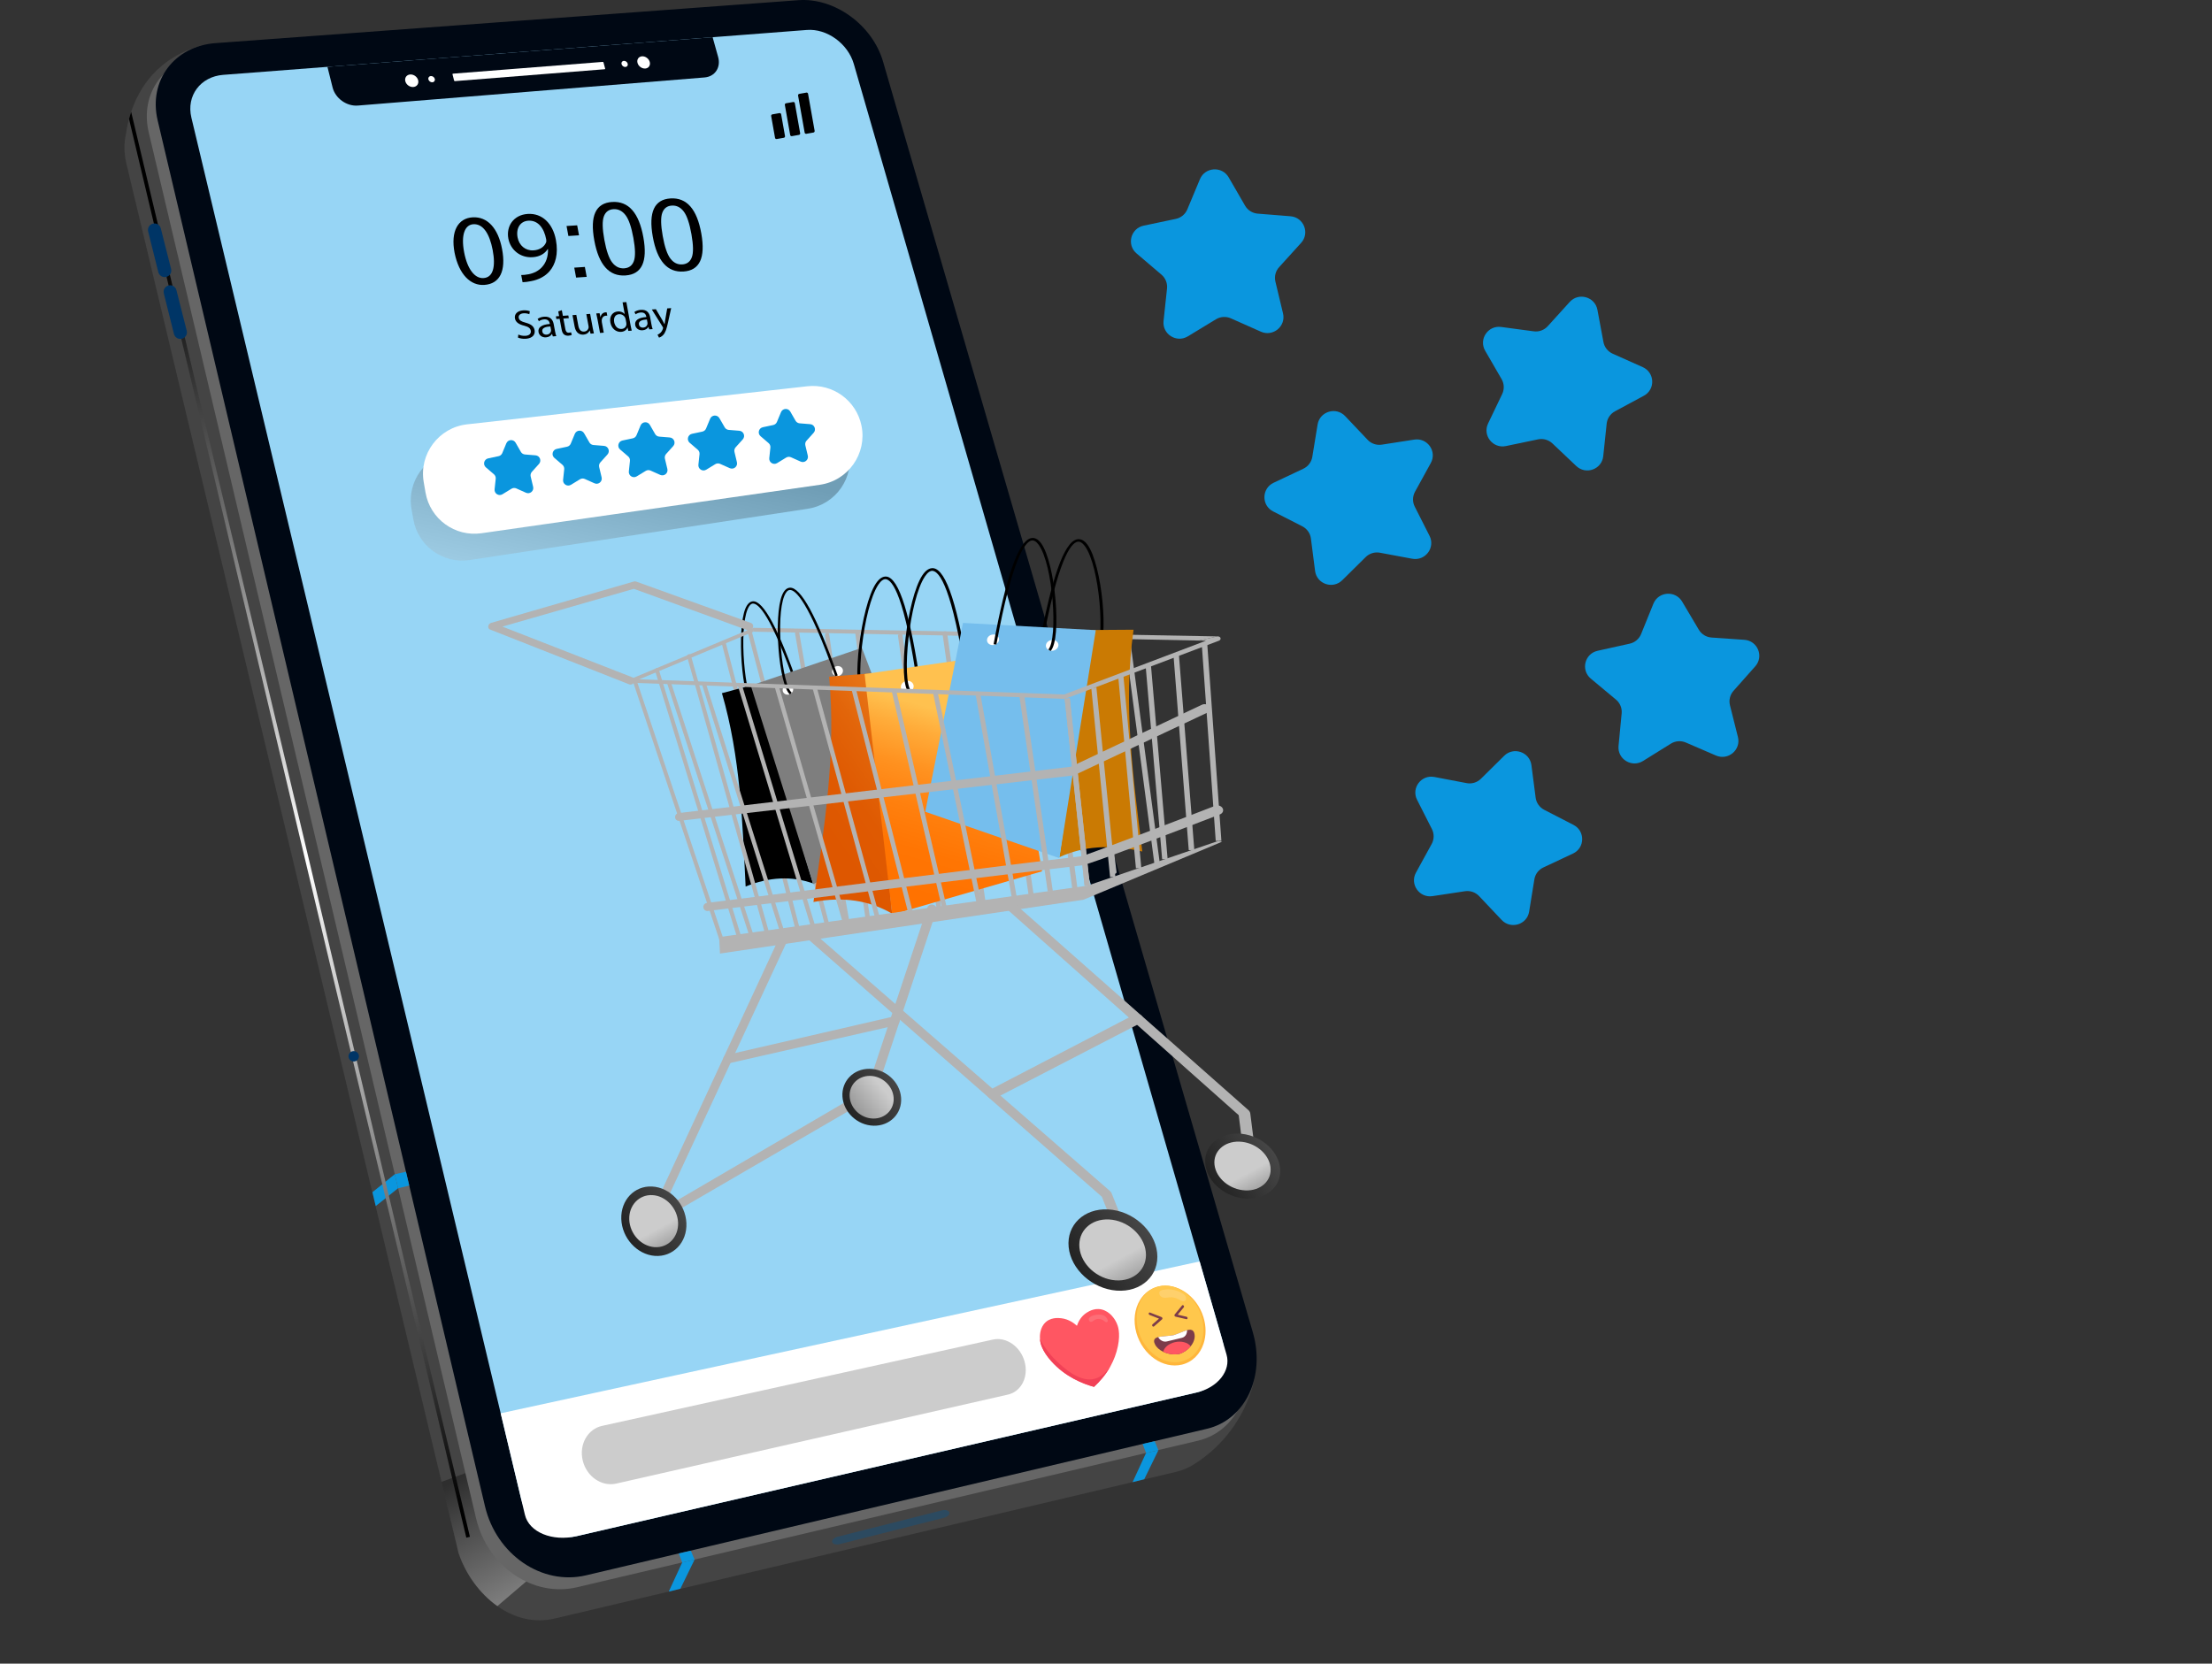 <svg width="444" height="334" viewBox="0 0 444 334" fill="none" xmlns="http://www.w3.org/2000/svg">
<rect x="0" y="0" width="444" height="334" fill="#333333" stroke="none"/>
<path d="M251.77 276.823C251.77 276.823 250.174 287.243 239.83 293.869C239.754 293.918 239.678 293.968 239.599 294.015L239.595 294.019C238.509 294.692 237.307 295.2 235.998 295.508L111.36 324.932C107.13 325.93 103.136 324.777 99.83 322.443C96.204 319.883 93.408 315.899 92.04 311.771L88.627 297.493L25.365 32.825C24.865 30.709 24.868 28.665 25.297 26.792C25.966 22.112 28.765 12.361 40.444 9.135L36.926 17.333L36.984 17.329L153.981 8.709C161.252 8.172 168.832 13.678 170.972 21.039L245.194 276.147C245.609 277.574 245.852 278.995 245.933 280.387L251.77 276.825V276.823Z" fill="#444444"/>
<path style="mix-blend-mode:screen" opacity="0.33" d="M106.593 316.667L99.829 322.445C96.203 319.884 93.407 315.901 92.038 311.772L88.626 297.495L93.417 295.747H94.329L98.018 307.736L106.595 316.668L106.593 316.667Z" fill="url(#paint0_linear_659_584)"/>
<path d="M240.482 289.23L115.844 318.654C106.975 320.747 97.85 314.517 95.55 304.776L29.849 26.547C27.968 18.58 33.202 11.659 41.468 11.05L158.463 2.428C165.733 1.892 173.313 7.398 175.455 14.758L249.677 269.866C252.256 278.73 248.173 287.414 240.482 289.23Z" fill="#666666"/>
<path d="M242.275 286.839L117.637 316.262C108.769 318.356 99.643 312.126 97.344 302.385L31.642 24.154C29.762 16.187 34.995 9.267 43.261 8.658L160.257 0.037C167.526 -0.499 175.106 5.007 177.248 12.367L251.471 267.475C254.049 276.339 249.966 285.023 242.275 286.839Z" fill="#000814"/>
<path d="M240.193 279.554L115.736 308.399C110.854 309.53 105.84 306.101 104.562 300.748L38.414 23.607C37.367 19.215 40.237 15.378 44.801 15.027L161.967 6.014C165.995 5.703 170.202 8.756 171.382 12.841L192.925 87.45L205.818 132.105L217.292 171.842L225.851 201.486L245.307 268.871C246.724 273.781 244.445 278.568 240.193 279.554Z" fill="#97D5F5"/>
<path d="M143.039 7.469L144.147 11.44C144.732 13.539 143.512 15.38 141.417 15.549L71.838 21.192C69.581 21.375 67.306 19.747 66.759 17.559L65.725 13.418L143.039 7.469Z" fill="#000814"/>
<path d="M120.977 12.425L90.921 14.789C90.851 14.795 90.807 14.854 90.826 14.923L91.15 16.173C91.167 16.241 91.24 16.294 91.31 16.288L121.377 13.9C121.446 13.894 121.486 13.834 121.467 13.767L121.135 12.538C121.116 12.471 121.046 12.42 120.977 12.424V12.425Z" fill="white"/>
<path d="M86.472 15.266C86.117 15.294 85.903 15.597 85.99 15.943C86.079 16.289 86.438 16.548 86.793 16.52C87.147 16.492 87.362 16.189 87.273 15.842C87.184 15.497 86.825 15.238 86.47 15.267L86.472 15.266Z" fill="white"/>
<path d="M82.326 14.952C81.614 15.008 81.181 15.615 81.358 16.31C81.534 17.005 82.256 17.521 82.968 17.465C83.68 17.408 84.112 16.799 83.934 16.107C83.756 15.414 83.037 14.898 82.326 14.954V14.952Z" fill="white"/>
<path d="M82.423 15.329C81.925 15.368 81.622 15.793 81.746 16.279C81.87 16.765 82.375 17.127 82.874 17.088C83.371 17.048 83.675 16.622 83.551 16.138C83.427 15.653 82.922 15.291 82.424 15.33L82.423 15.329Z" fill="white"/>
<path d="M82.583 15.957C82.44 15.968 82.354 16.09 82.389 16.228C82.424 16.367 82.569 16.471 82.712 16.459C82.855 16.447 82.941 16.326 82.906 16.187C82.871 16.049 82.726 15.945 82.583 15.957Z" fill="white"/>
<path d="M125.212 12.218C124.872 12.245 124.669 12.541 124.762 12.881C124.854 13.22 125.206 13.474 125.546 13.446C125.886 13.418 126.087 13.122 125.995 12.783C125.903 12.444 125.553 12.192 125.212 12.218Z" fill="white"/>
<path d="M128.858 11.306C128.179 11.358 127.778 11.95 127.963 12.627C128.147 13.304 128.848 13.809 129.528 13.755C130.206 13.701 130.606 13.108 130.421 12.433C130.235 11.757 129.535 11.253 128.858 11.306Z" fill="white"/>
<path d="M240.796 253.249L246.197 271.958C247.124 275.168 244.445 278.569 240.193 279.554L115.736 308.4C110.854 309.532 106.199 307.612 105.364 304.113L100.5 283.731L240.796 253.249Z" fill="white"/>
<path d="M224.388 270.266C224.082 271.768 223.553 273.088 222.93 274.223V274.226C221.886 276.127 220.581 277.517 219.618 278.4C219.621 278.411 219.624 278.423 219.628 278.435C219.617 278.432 219.603 278.428 219.592 278.425C219.583 278.432 219.574 278.441 219.566 278.449C219.563 278.438 219.558 278.426 219.555 278.414C217.454 277.832 213.885 276.482 211.019 273.27C209.06 271.073 208.819 269.563 208.764 269.001C208.761 268.967 208.755 268.916 208.751 268.853C208.711 268.347 208.678 266.989 209.476 265.904C209.509 265.859 209.544 265.814 209.581 265.769C210.71 264.394 212.46 264.588 213.005 264.649C214.511 264.815 215.632 265.68 216.161 266.161C216.221 265.982 216.306 265.757 216.423 265.51C216.528 265.288 216.659 265.049 216.822 264.808C217.133 264.348 217.562 263.881 218.147 263.518C218.594 263.239 220.027 262.347 221.731 263.092C223.259 263.759 223.985 265.294 224.125 265.589C224.369 266.103 224.947 267.526 224.388 270.266Z" fill="#FF5662"/>
<path opacity="0.2" d="M222.215 264.715C221.992 264.343 221.654 264.11 221.318 264.007C220.982 263.903 220.645 263.915 220.316 263.941C219.695 263.991 219.049 264.107 218.611 264.62L218.57 264.734C218.496 264.906 218.591 265.172 218.74 265.287C218.887 265.402 219.064 265.394 219.21 265.328C219.355 265.262 219.48 265.147 219.614 265.053C220.184 264.658 220.955 264.706 221.591 265.176C221.716 265.268 221.837 265.376 221.972 265.424C222.106 265.472 222.259 265.443 222.323 265.3C222.398 265.132 222.32 264.89 222.215 264.715Z" fill="#F9CDCD"/>
<path d="M222.929 274.228C221.885 276.128 220.581 277.518 219.619 278.401C219.622 278.413 219.625 278.425 219.63 278.436C219.618 278.433 219.605 278.429 219.593 278.426C219.584 278.433 219.576 278.442 219.567 278.451C219.564 278.439 219.56 278.428 219.557 278.416C217.456 277.833 213.887 276.483 211.021 273.272C209.061 271.075 208.821 269.564 208.765 269.002C208.762 268.968 208.756 268.917 208.752 268.855C209.483 270.212 210.564 271.819 212.131 273.297C213.392 274.485 216.395 277.318 219.294 276.892C220.699 276.686 221.966 275.731 222.929 274.225V274.228Z" fill="#F24157"/>
<path d="M202.323 279.978L123.696 297.845C120.769 298.511 117.754 296.442 116.972 293.229C116.191 290.024 117.933 286.906 120.853 286.26L199.304 268.932C201.983 268.341 204.824 270.32 205.66 273.358C206.498 276.401 205.007 279.368 202.323 279.978Z" fill="#CCCCCC"/>
<path d="M138.666 311.324L136.256 311.867L136.936 313.674L139.413 313.118L138.666 311.324Z" fill="#0A96DE"/>
<path d="M136.936 313.674L134.235 319.534L136.574 318.948L139.413 313.118L136.936 313.674Z" fill="#0A96DE"/>
<path d="M231.77 289.346L229.359 289.889L230.039 291.697L232.517 291.14L231.77 289.346Z" fill="#0A96DE"/>
<path d="M230.039 291.697L227.338 297.556L229.677 296.971L232.517 291.141L230.039 291.697Z" fill="#0A96DE"/>
<path d="M74.753 239.345L75.419 242.128L79.91 238.55L79.246 235.736L74.753 239.345Z" fill="#0A96DE"/>
<path d="M79.246 235.736L81.489 235.248L82.142 238.015L79.91 238.55L79.246 235.736Z" fill="#0A96DE"/>
<path style="mix-blend-mode:screen" d="M26.327 22.447L94.326 308.53L93.6 308.701L25.896 23.871L26.327 22.447Z" fill="url(#paint1_linear_659_584)"/>
<path d="M189.449 304.713L168.477 310.019C167.777 310.178 167.128 309.971 167.034 309.557C166.941 309.143 167.436 308.675 168.136 308.514L189.108 303.208C189.808 303.049 190.458 303.256 190.551 303.671C190.644 304.084 190.15 304.553 189.449 304.713Z" fill="#2C4A60"/>
<path d="M232.527 258.266C230.94 258.641 229.669 259.629 228.837 260.978C227.744 262.749 227.404 265.152 228.106 267.608C229.362 272.004 233.462 274.878 237.234 273.963C239.364 273.446 240.908 271.828 241.593 269.731C242.113 268.135 242.135 266.265 241.547 264.391C240.206 260.118 236.181 257.405 232.527 258.267V258.266Z" fill="#FFB63B"/>
<path d="M241.142 264.175C242.451 268.352 240.672 272.484 237.141 273.339C233.6 274.197 229.724 271.421 228.512 267.196C227.319 263.04 229.167 259.058 232.612 258.245C236.048 257.434 239.855 260.063 241.143 264.175H241.142Z" fill="#FFC74C"/>
<path d="M239.788 267.979C239.887 268.736 239.573 269.567 239 270.275C238.432 270.976 237.611 271.557 236.687 271.83C235.612 272.034 234.428 271.838 233.477 271.381C232.733 271.024 232.132 270.506 231.835 269.893C231.749 269.714 231.598 269.399 231.663 269.079C231.733 268.739 232.018 268.557 232.458 268.442C233.166 268.259 234.278 268.253 235.555 268.058C236.674 267.687 237.58 267.239 238.273 267.047C238.798 266.903 239.201 266.904 239.483 267.201C239.718 267.447 239.763 267.788 239.788 267.98V267.979Z" fill="#7C3C4A"/>
<path opacity="0.25" d="M237.907 260.147C237.726 259.885 237.46 259.709 237.196 259.565C236.739 259.315 236.262 259.128 235.781 259.007C235.296 258.886 234.806 258.832 234.326 258.845C234.109 258.851 233.893 258.869 233.681 258.901C233.414 258.943 233.147 259.007 232.914 259.14C232.858 259.172 232.813 259.22 232.776 259.276C232.706 259.387 232.673 259.533 232.69 259.679C232.725 259.976 232.941 260.248 233.192 260.391C233.443 260.533 233.723 260.563 233.988 260.547C234.252 260.531 234.507 260.473 234.77 260.451C235.361 260.4 235.985 260.536 236.557 260.836C236.805 260.966 237.047 261.13 237.307 261.203C237.567 261.276 237.862 261.238 238.004 261.019C238.158 260.784 238.086 260.41 237.905 260.146L237.907 260.147Z" fill="#FCECCD"/>
<path d="M239 270.275C238.432 270.976 237.611 271.557 236.687 271.83C235.612 272.034 234.428 271.838 233.477 271.382C233.674 270.538 234.561 269.76 235.779 269.466C237.11 269.145 238.419 269.503 239 270.275Z" fill="#FF5662"/>
<path d="M238.273 267.046C238.285 267.331 238.234 267.601 238.127 267.834C237.959 268.202 237.659 268.48 237.262 268.574L234.195 269.313C233.545 269.469 232.842 269.093 232.458 268.44C233.166 268.258 234.278 268.252 235.555 268.056C236.674 267.685 237.58 267.237 238.273 267.046Z" fill="white"/>
<path d="M231.554 266.334C231.472 266.353 231.377 266.316 231.316 266.232C231.233 266.118 231.239 265.96 231.331 265.88L232.639 264.728L230.745 263.982C230.626 263.935 230.55 263.791 230.578 263.661C230.605 263.531 230.725 263.464 230.845 263.512L233.154 264.421C233.236 264.454 233.3 264.532 233.322 264.624C233.344 264.718 233.319 264.81 233.258 264.864L231.634 266.294C231.611 266.315 231.583 266.329 231.555 266.335L231.554 266.334Z" fill="#7C3C4A"/>
<path d="M238.232 264.842C238.204 264.849 238.174 264.849 238.142 264.842L235.94 264.328C235.857 264.309 235.784 264.24 235.75 264.15C235.717 264.059 235.73 263.963 235.781 263.9L237.266 262.089C237.343 261.994 237.484 262 237.58 262.099C237.676 262.2 237.692 262.357 237.615 262.451L236.398 263.937L238.171 264.35C238.295 264.379 238.388 264.512 238.379 264.648C238.374 264.748 238.313 264.823 238.232 264.842Z" fill="#7C3C4A"/>
<path d="M30.712 44.896C31.406 44.732 32.102 45.156 32.277 45.848L34.342 53.996C34.514 54.678 34.117 55.374 33.443 55.571L33.417 55.578C32.705 55.788 31.961 55.362 31.78 54.641L29.741 46.484C29.565 45.776 30.001 45.061 30.71 44.894L30.712 44.896Z" fill="#003566"/>
<path d="M33.85 57.305C34.545 57.142 35.241 57.565 35.416 58.257L37.48 66.405C37.653 67.087 37.256 67.783 36.582 67.98L36.555 67.987C35.843 68.198 35.099 67.771 34.918 67.05L32.88 58.893C32.703 58.185 33.139 57.47 33.849 57.304L33.85 57.305Z" fill="#003566"/>
<path d="M72.044 211.966C72.098 212.537 71.675 213.043 71.099 213.097C70.524 213.151 70.014 212.732 69.96 212.16C69.906 211.588 70.33 211.083 70.906 211.029C71.481 210.975 71.99 211.394 72.044 211.966Z" fill="#003566"/>
<path d="M100.774 49.98C101.617 54.422 100.316 56.988 97.208 57.199C94.461 57.385 92.133 55.115 91.252 50.78C90.401 46.369 91.981 43.808 94.853 43.632C97.825 43.449 99.983 45.81 100.774 49.981V49.98ZM93.169 50.676C93.824 54.085 95.323 55.942 97.055 55.826C98.998 55.696 99.525 53.524 98.889 50.184C98.275 46.958 96.982 44.893 95.008 45.016C93.334 45.119 92.482 47.099 93.169 50.676Z" fill="black"/>
<path d="M104.62 55.216C105.036 55.229 105.5 55.158 106.132 55.054C107.199 54.841 108.148 54.352 108.808 53.599C109.581 52.758 110.032 51.573 110 50.014L109.936 50.018C109.33 50.949 108.315 51.544 106.921 51.636C104.409 51.8 102.461 50.138 102.039 47.903C101.569 45.424 103.078 43.125 105.944 42.949C108.801 42.773 110.963 44.836 111.583 48.167C112.116 51.031 111.464 53.098 110.328 54.428C109.443 55.479 108.08 56.178 106.611 56.44C105.944 56.585 105.347 56.647 104.892 56.657L104.619 55.215L104.62 55.216ZM103.891 47.662C104.199 49.291 105.467 50.368 107.098 50.262C108.363 50.18 109.238 49.535 109.586 48.72C109.663 48.553 109.689 48.348 109.637 48.068C109.221 45.839 108.021 44.185 106.046 44.308C104.432 44.408 103.541 45.81 103.891 47.662Z" fill="black"/>
<path d="M116.223 47.242L114.09 47.377L113.718 45.372L115.853 45.237L116.223 47.242ZM117.763 55.583L115.637 55.727L115.268 53.731L117.395 53.59L117.763 55.584V55.583Z" fill="black"/>
<path d="M122.873 40.549C126.164 40.349 128.251 42.718 129.139 47.645C130.021 52.53 128.827 55.078 125.556 55.299C122.282 55.521 120.191 53.186 119.29 48.278C118.381 43.33 119.578 40.749 122.873 40.547V40.549ZM125.296 53.866C126.249 53.802 126.894 53.322 127.229 52.422C127.565 51.523 127.534 49.974 127.136 47.775C126.736 45.564 126.208 44.033 125.554 43.184C124.899 42.333 124.094 41.937 123.135 41.995C122.184 42.054 121.54 42.54 121.203 43.454C120.868 44.367 120.903 45.934 121.308 48.15C121.713 50.357 122.241 51.876 122.894 52.711C123.548 53.545 124.349 53.93 125.296 53.866Z" fill="black"/>
<path d="M134.592 39.835C137.848 39.636 139.906 41.995 140.772 46.896C141.63 51.757 140.443 54.291 137.207 54.51C133.968 54.728 131.906 52.405 131.029 47.523C130.145 42.601 131.334 40.033 134.594 39.835H134.592ZM136.952 53.083C137.894 53.021 138.533 52.542 138.867 51.648C139.203 50.755 139.177 49.214 138.789 47.024C138.399 44.824 137.883 43.302 137.238 42.456C136.593 41.61 135.796 41.216 134.849 41.274C133.908 41.333 133.269 41.816 132.935 42.724C132.601 43.632 132.63 45.191 133.025 47.395C133.418 49.59 133.937 51.102 134.582 51.933C135.225 52.764 136.016 53.146 136.953 53.083H136.952Z" fill="black"/>
<path d="M104.045 67.164C104.425 67.335 104.954 67.462 105.481 67.422C106.26 67.365 106.643 66.95 106.539 66.396C106.443 65.882 106.072 65.612 105.22 65.385C104.196 65.136 103.51 64.713 103.363 63.938C103.199 63.08 103.843 62.389 104.994 62.307C105.599 62.265 106.062 62.364 106.351 62.486L106.25 63.08C106.039 62.995 105.614 62.861 105.078 62.899C104.272 62.956 104.048 63.427 104.12 63.802C104.218 64.316 104.625 64.544 105.496 64.779C106.562 65.066 107.155 65.478 107.307 66.284C107.466 67.13 106.932 67.912 105.54 68.012C104.97 68.053 104.318 67.945 103.965 67.771L104.045 67.163V67.164Z" fill="black"/>
<path d="M110.965 67.535L110.811 67.044H110.785C110.607 67.373 110.206 67.681 109.605 67.725C108.75 67.787 108.207 67.258 108.099 66.688C107.919 65.737 108.731 65.15 110.365 65.04L110.35 64.959C110.289 64.633 110.083 64.055 109.219 64.116C108.827 64.144 108.437 64.287 108.173 64.488L107.909 64.029C108.219 63.792 108.7 63.617 109.233 63.579C110.525 63.487 110.992 64.287 111.141 65.075L111.417 66.547C111.481 66.888 111.56 67.22 111.663 67.484L110.966 67.535H110.965ZM110.474 65.537C109.634 65.58 108.707 65.788 108.852 66.552C108.939 67.017 109.311 67.211 109.705 67.183C110.255 67.144 110.543 66.793 110.603 66.45C110.616 66.376 110.617 66.293 110.603 66.22L110.474 65.537Z" fill="black"/>
<path d="M112.771 62.274L112.983 63.405L114.078 63.328L114.179 63.872L113.083 63.951L113.479 66.071C113.569 66.558 113.769 66.823 114.195 66.792C114.395 66.777 114.538 66.742 114.628 66.712L114.763 67.244C114.625 67.311 114.398 67.37 114.103 67.39C113.747 67.417 113.441 67.332 113.222 67.151C112.965 66.955 112.822 66.612 112.734 66.15L112.333 64.005L111.68 64.052L111.577 63.507L112.231 63.461L112.055 62.516L112.769 62.277L112.771 62.274Z" fill="black"/>
<path d="M118.98 65.868C119.054 66.272 119.128 66.629 119.212 66.934L118.537 66.983L118.375 66.347H118.358C118.218 66.678 117.852 67.123 117.107 67.177C116.449 67.225 115.596 66.942 115.34 65.564L114.913 63.267L115.678 63.213L116.082 65.388C116.22 66.134 116.556 66.618 117.25 66.569C117.761 66.532 118.056 66.173 118.135 65.847C118.158 65.74 118.161 65.608 118.136 65.478L117.691 63.07L118.454 63.016L118.98 65.868Z" fill="black"/>
<path d="M119.941 64.148C119.856 63.687 119.775 63.29 119.681 62.926L120.348 62.88L120.516 63.648L120.551 63.645C120.644 63.105 121.041 62.74 121.551 62.703C121.637 62.697 121.699 62.7 121.771 62.712L121.895 63.383C121.815 63.373 121.734 63.37 121.631 63.377C121.095 63.416 120.784 63.824 120.78 64.366C120.78 64.464 120.784 64.579 120.806 64.7L121.19 66.787L120.439 66.843L119.941 64.148Z" fill="black"/>
<path d="M125.724 60.647L126.584 65.375C126.647 65.722 126.729 66.116 126.802 66.38L126.123 66.43L125.966 65.754H125.948C125.795 66.208 125.349 66.576 124.669 66.626C123.662 66.698 122.74 65.956 122.521 64.767C122.273 63.465 122.989 62.602 124.006 62.529C124.644 62.484 125.127 62.737 125.373 63.039H125.391L124.965 60.699L125.722 60.647H125.724ZM125.589 64.121C125.573 64.032 125.543 63.912 125.5 63.824C125.306 63.379 124.825 63.038 124.256 63.078C123.471 63.134 123.125 63.816 123.282 64.68C123.428 65.472 123.961 66.096 124.78 66.037C125.287 66.001 125.694 65.652 125.734 65.109C125.743 65.01 125.734 64.913 125.712 64.799L125.589 64.121Z" fill="black"/>
<path d="M130.318 66.124L130.17 65.636H130.143C129.968 65.961 129.571 66.266 128.98 66.31C128.14 66.372 127.61 65.846 127.507 65.283C127.334 64.338 128.134 63.757 129.739 63.651L129.725 63.57C129.666 63.248 129.466 62.674 128.617 62.734C128.23 62.762 127.848 62.903 127.588 63.102L127.332 62.645C127.636 62.41 128.111 62.238 128.633 62.201C129.903 62.111 130.358 62.903 130.499 63.686L130.763 65.144C130.825 65.483 130.902 65.811 131.001 66.072L130.317 66.122L130.318 66.124ZM129.847 64.141C129.021 64.185 128.111 64.389 128.249 65.147C128.333 65.607 128.699 65.801 129.084 65.772C129.624 65.732 129.908 65.385 129.968 65.046C129.981 64.972 129.983 64.89 129.97 64.817L129.847 64.14V64.141Z" fill="black"/>
<path d="M131.651 62.076L132.973 64.315C133.113 64.566 133.27 64.864 133.381 65.093H133.399C133.434 64.853 133.466 64.548 133.517 64.259L133.925 61.914L134.719 61.857L134.092 64.715C133.794 66.088 133.55 66.799 133.114 67.255C132.802 67.588 132.456 67.735 132.275 67.78L131.98 67.199C132.158 67.129 132.386 66.998 132.576 66.805C132.754 66.637 132.959 66.345 133.066 65.972C133.086 65.897 133.102 65.839 133.095 65.798C133.088 65.758 133.06 65.703 133.011 65.617L130.832 62.134L131.654 62.076H131.651Z" fill="black"/>
<path d="M156.459 22.708L155.025 22.962C154.868 22.99 154.763 23.14 154.791 23.297L155.568 27.678C155.596 27.835 155.746 27.94 155.903 27.912L157.337 27.658C157.494 27.63 157.599 27.48 157.571 27.323L156.794 22.942C156.766 22.785 156.616 22.68 156.459 22.708Z" fill="black"/>
<path d="M159.207 20.479L157.773 20.734C157.616 20.762 157.511 20.912 157.539 21.069L158.608 27.099C158.636 27.257 158.786 27.361 158.943 27.334L160.377 27.079C160.534 27.051 160.639 26.901 160.611 26.744L159.542 20.713C159.514 20.556 159.364 20.451 159.207 20.479Z" fill="black"/>
<path d="M161.861 18.592L160.427 18.846C160.27 18.874 160.165 19.024 160.193 19.181L161.513 26.627C161.541 26.784 161.691 26.889 161.848 26.861L163.282 26.606C163.439 26.578 163.544 26.428 163.516 26.271L162.196 18.826C162.168 18.669 162.018 18.564 161.861 18.592Z" fill="black"/>
<path style="mix-blend-mode:multiply" opacity="0.26" d="M162.13 102.141L94.287 112.432C88.955 113.241 83.947 109.66 82.987 104.351L82.609 102.264C81.588 96.617 85.531 91.276 91.225 90.59L159.447 82.386C164.571 81.77 169.318 85.17 170.384 90.221C171.571 95.829 167.794 101.281 162.129 102.139L162.13 102.141Z" fill="url(#paint2_linear_659_584)"/>
<path d="M164.57 97.325L96.643 107.054C91.306 107.819 86.327 104.196 85.411 98.88L85.05 96.79C84.076 91.135 88.062 85.825 93.763 85.188L162.05 77.547C167.179 76.974 171.897 80.413 172.923 85.472C174.063 91.091 170.243 96.511 164.57 97.322V97.325Z" fill="white"/>
<path d="M107.495 91.412L105.373 91.241C105.032 91.213 104.727 91.02 104.556 90.724L103.494 88.879C103.063 88.133 101.965 88.203 101.633 88.999L100.816 90.965C100.685 91.28 100.406 91.512 100.072 91.582L97.99 92.023C97.148 92.201 96.875 93.269 97.529 93.829L99.146 95.214C99.405 95.438 99.54 95.773 99.503 96.114L99.278 98.23C99.188 99.087 100.119 99.677 100.853 99.227L102.669 98.118C102.961 97.94 103.322 97.916 103.634 98.055L105.577 98.924C106.364 99.275 107.212 98.572 107.012 97.734L106.519 95.662C106.44 95.33 106.529 94.979 106.758 94.725L108.183 93.144C108.76 92.505 108.354 91.48 107.495 91.412Z" fill="#0A96DE"/>
<path d="M121.243 89.513L119.121 89.342C118.78 89.314 118.475 89.121 118.304 88.825L117.242 86.98C116.811 86.234 115.713 86.304 115.381 87.1L114.564 89.066C114.433 89.381 114.154 89.613 113.82 89.683L111.738 90.124C110.896 90.302 110.623 91.369 111.277 91.93L112.894 93.315C113.153 93.539 113.288 93.874 113.251 94.214L113.026 96.331C112.936 97.188 113.867 97.778 114.601 97.328L116.417 96.219C116.709 96.041 117.07 96.017 117.382 96.157L119.325 97.026C120.112 97.378 120.96 96.674 120.76 95.836L120.267 93.765C120.188 93.432 120.277 93.082 120.506 92.828L121.931 91.247C122.508 90.607 122.102 89.583 121.243 89.514V89.513Z" fill="#0A96DE"/>
<path d="M134.439 87.827L132.317 87.656C131.976 87.628 131.671 87.435 131.5 87.139L130.438 85.294C130.008 84.548 128.909 84.618 128.578 85.414L127.761 87.38C127.629 87.695 127.351 87.927 127.016 87.997L124.934 88.438C124.092 88.616 123.819 89.683 124.473 90.244L126.09 91.629C126.35 91.853 126.484 92.188 126.447 92.528L126.223 94.645C126.132 95.502 127.063 96.092 127.797 95.642L129.614 94.533C129.905 94.355 130.266 94.331 130.578 94.471L132.522 95.34C133.308 95.692 134.156 94.988 133.956 94.15L133.463 92.079C133.384 91.746 133.473 91.396 133.702 91.142L135.128 89.561C135.704 88.921 135.298 87.897 134.439 87.828V87.827Z" fill="#0A96DE"/>
<path d="M148.401 86.479L146.28 86.308C145.938 86.281 145.633 86.088 145.463 85.792L144.4 83.947C143.97 83.201 142.871 83.271 142.54 84.066L141.723 86.033C141.592 86.348 141.313 86.58 140.979 86.65L138.897 87.091C138.055 87.269 137.782 88.336 138.435 88.897L140.052 90.282C140.312 90.505 140.446 90.841 140.41 91.181L140.185 93.298C140.094 94.155 141.024 94.744 141.759 94.295L143.576 93.185C143.868 93.007 144.228 92.984 144.54 93.123L146.484 93.991C147.27 94.343 148.118 93.639 147.918 92.801L147.425 90.73C147.346 90.397 147.435 90.047 147.664 89.793L149.09 88.212C149.666 87.573 149.261 86.548 148.401 86.479Z" fill="#0A96DE"/>
<path d="M163.316 86.889C163.893 86.25 163.487 85.225 162.628 85.157L160.506 84.986C160.165 84.958 159.86 84.766 159.689 84.469L158.627 82.624C158.196 81.878 157.098 81.948 156.766 82.744L155.949 84.71C155.818 85.025 155.539 85.257 155.205 85.328L153.123 85.768C152.281 85.947 152.008 87.014 152.662 87.574L154.279 88.959C154.538 89.183 154.671 89.519 154.636 89.859L154.411 91.975C154.321 92.832 155.25 93.422 155.986 92.972L157.802 91.863C158.094 91.685 158.455 91.661 158.767 91.8L160.71 92.669C161.497 93.02 162.345 92.317 162.145 91.479L161.652 89.408C161.573 89.075 161.662 88.724 161.891 88.47L163.316 86.889Z" fill="#0A96DE"/>
<path d="M159.976 186.376C159.77 186.385 159.58 186.249 159.528 186.048L144.915 129.329C144.863 129.13 144.994 128.911 145.209 128.841C145.42 128.772 145.638 128.876 145.69 129.078L160.374 185.859C160.432 186.086 160.291 186.313 160.058 186.367C160.03 186.373 160.005 186.376 159.977 186.377L159.976 186.376Z" fill="#B3B3B3"/>
<path d="M166.136 186.424C165.928 186.434 165.73 186.297 165.678 186.094L150.02 126.675C149.967 126.474 150.1 126.253 150.317 126.182C150.53 126.116 150.754 126.217 150.807 126.419L166.54 185.902C166.6 186.132 166.457 186.362 166.218 186.415C166.191 186.421 166.164 186.424 166.136 186.426V186.424Z" fill="#B3B3B3"/>
<path d="M169.973 184.985C169.745 184.994 169.538 184.838 169.5 184.617L159.592 127.207C159.555 126.996 159.711 126.782 159.941 126.728C160.158 126.681 160.384 126.802 160.422 127.013L170.391 184.498C170.432 184.733 170.264 184.95 170.019 184.984C170.005 184.985 169.99 184.987 169.975 184.988L169.973 184.985Z" fill="#B3B3B3"/>
<path d="M174.211 184.804C173.972 184.815 173.759 184.652 173.727 184.428L165.59 127.525C165.559 127.315 165.725 127.106 165.959 127.06C166.185 127.018 166.41 127.146 166.439 127.356L174.633 184.334C174.666 184.567 174.49 184.777 174.24 184.803C174.231 184.803 174.221 184.803 174.211 184.804Z" fill="#B3B3B3"/>
<path d="M179.577 183.651C179.332 183.662 179.113 183.491 179.083 183.258L171.665 127.073C171.636 126.856 171.808 126.643 172.047 126.597C172.306 126.541 172.505 126.693 172.534 126.91L180.007 183.172C180.039 183.411 179.857 183.625 179.602 183.648C179.594 183.648 179.585 183.65 179.577 183.65V183.651Z" fill="#B3B3B3"/>
<path d="M188.566 183.255C188.313 183.266 188.088 183.098 188.054 182.872L180.25 127.682C180.22 127.469 180.396 127.258 180.643 127.213C180.911 127.156 181.116 127.306 181.145 127.519L189.006 182.785C189.039 183.019 188.854 183.229 188.59 183.254C188.583 183.254 188.573 183.254 188.566 183.255Z" fill="#B3B3B3"/>
<path d="M197.363 181.675C197.112 181.672 196.894 181.516 196.865 181.309L189.181 127.182C189.152 126.981 189.336 126.788 189.592 126.747C189.834 126.712 190.076 126.837 190.106 127.036L197.845 181.242C197.876 181.461 197.681 181.655 197.41 181.673C197.395 181.673 197.378 181.673 197.363 181.673V181.675Z" fill="#B3B3B3"/>
<path d="M206.986 179.99C206.72 179.995 206.487 179.846 206.46 179.646L198.964 128.32C198.937 128.128 199.127 127.942 199.392 127.903C199.646 127.866 199.893 127.985 199.922 128.177L207.47 179.578C207.501 179.786 207.298 179.971 207.02 179.987C207.009 179.987 206.998 179.987 206.988 179.987L206.986 179.99Z" fill="#B3B3B3"/>
<path d="M215.88 179.564C215.605 179.569 215.363 179.41 215.335 179.202L208.516 128.232C208.489 128.034 208.689 127.842 208.962 127.804C209.257 127.755 209.478 127.896 209.504 128.096L216.375 179.142C216.406 179.357 216.195 179.546 215.908 179.561C215.899 179.561 215.89 179.561 215.882 179.561L215.88 179.564Z" fill="#B3B3B3"/>
<path d="M223.598 175.46C223.315 175.46 223.073 175.315 223.05 175.126L217.403 128.678C217.38 128.497 217.59 128.323 217.872 128.291C218.176 128.25 218.4 128.382 218.421 128.564L224.116 175.085C224.14 175.28 223.919 175.448 223.626 175.46C223.616 175.46 223.607 175.46 223.598 175.46Z" fill="#B3B3B3"/>
<path d="M232.273 173.709C231.982 173.71 231.734 173.57 231.71 173.387L225.779 128.437C225.755 128.261 225.971 128.093 226.259 128.061C226.572 128.02 226.802 128.146 226.825 128.323L232.803 173.345C232.829 173.534 232.603 173.696 232.301 173.709C232.291 173.709 232.282 173.709 232.273 173.709Z" fill="#B3B3B3"/>
<path d="M151.269 126.817L240.644 128.599L244.311 127.763L151.272 126.04C151.212 126.04 151.15 126.051 151.092 126.075L151.083 126.08L151.22 126.837L151.269 126.817Z" fill="#B3B3B3"/>
<path d="M151.068 141.939C148.873 140.192 147.882 126.364 149.618 122.175C150.004 121.248 150.521 120.763 151.135 120.721C153.252 120.591 156.347 126.381 160.412 138.2L159.934 138.372C154.733 123.217 152.179 121.111 151.115 121.175C150.725 121.2 150.361 121.577 150.061 122.3C148.271 126.617 149.524 140.085 151.395 141.57L151.068 141.937V141.939Z" fill="black"/>
<path d="M163.183 177.351C158.933 175.841 154.433 176.032 149.666 177.98C149.019 164.977 148.64 152.026 144.909 139.161L151.343 137.439L163.184 177.351H163.183Z" fill="black"/>
<path d="M186.36 165.272L163.227 177.514L150.704 137.641L173 130.056L186.36 165.272Z" fill="#7E7E7E"/>
<path d="M167.826 133.773C167.244 133.956 166.899 134.533 167.054 135.062C167.209 135.592 167.807 135.873 168.39 135.691C168.975 135.508 169.322 134.929 169.165 134.399C169.008 133.869 168.409 133.591 167.826 133.773Z" fill="white"/>
<path d="M157.889 137.513C157.324 137.69 156.986 138.258 157.134 138.78C157.28 139.304 157.858 139.586 158.423 139.409C158.989 139.233 159.329 138.665 159.181 138.139C159.033 137.615 158.455 137.335 157.889 137.512V137.513Z" fill="white"/>
<path d="M158.577 139.418C156.318 137.664 155.231 123.701 156.992 119.461C157.383 118.523 157.91 118.031 158.54 117.986C160.712 117.844 163.915 123.677 168.145 135.598L167.655 135.774C162.242 120.488 159.61 118.374 158.522 118.444C158.121 118.473 157.75 118.854 157.447 119.586C155.633 123.955 156.984 137.554 158.912 139.045L158.578 139.418H158.577Z" fill="black"/>
<path d="M172.995 140.356C170.826 137.877 172.809 121.662 175.81 117.142C176.476 116.138 177.198 115.679 177.932 115.755C180.462 116.038 182.775 123.436 184.829 138.023L184.225 138.121C181.602 119.408 179.072 116.423 177.802 116.28C177.337 116.231 176.822 116.594 176.301 117.378C173.207 122.038 171.61 137.892 173.461 140.002L172.995 140.356Z" fill="black"/>
<path d="M179.069 183.423C174.473 180.755 169.217 179.96 163.279 181.084C165.422 166.25 167.882 151.417 166.43 135.854L174.341 135.223L179.07 183.423H179.069Z" fill="url(#paint3_linear_659_584)"/>
<path d="M209.158 174.922L179.084 183.618L173.546 135.322L201.687 131.221L209.158 174.922Z" fill="url(#paint4_linear_659_584)"/>
<path d="M194.641 134.46C193.906 134.55 193.359 135.147 193.419 135.796C193.478 136.444 194.12 136.9 194.857 136.811C195.594 136.725 196.145 136.125 196.084 135.474C196.023 134.824 195.376 134.37 194.641 134.462V134.46Z" fill="white"/>
<path d="M182.013 136.694C181.308 136.779 180.778 137.364 180.83 137.999C180.882 138.636 181.497 139.085 182.201 139.001C182.909 138.917 183.442 138.333 183.389 137.693C183.335 137.055 182.719 136.607 182.011 136.694H182.013Z" fill="white"/>
<path d="M182.384 139.044C180.13 136.534 182.08 120.078 185.148 115.484C185.83 114.463 186.573 113.996 187.33 114.07C189.943 114.349 192.377 121.849 194.588 136.648L193.965 136.749C191.141 117.766 188.511 114.745 187.2 114.603C186.719 114.555 186.19 114.925 185.658 115.721C182.492 120.457 180.94 136.546 182.862 138.681L182.384 139.042V139.044Z" fill="black"/>
<path d="M220.345 131.309C222.72 128.758 221.213 113.256 218.251 109.31C217.599 108.444 216.876 108.11 216.127 108.288C213.567 108.916 211.022 116.163 208.534 129.92L209.116 129.969C212.317 112.245 214.949 109.086 216.241 108.771C216.718 108.658 217.232 108.931 217.738 109.607C220.785 113.672 221.892 128.835 219.875 131.002L220.348 131.311L220.345 131.309Z" fill="black"/>
<path d="M212.65 172.091C217.378 169.889 222.892 169.46 229.288 170.948C227.492 156.275 225.373 141.773 227.533 126.422L219.129 126.48L212.652 172.091H212.65Z" fill="#CA7A03"/>
<path d="M185.719 162.969L212.629 172.273L219.949 126.508L193.294 125.056L185.719 162.969Z" fill="#75BEED"/>
<path d="M199.456 127.382C200.121 127.408 200.601 127.904 200.527 128.492C200.453 129.08 199.853 129.534 199.186 129.506C198.523 129.479 198.045 128.981 198.119 128.396C198.194 127.811 198.792 127.358 199.456 127.382Z" fill="white"/>
<path d="M211.323 128.48C212.015 128.507 212.519 129.016 212.446 129.616C212.373 130.216 211.751 130.679 211.058 130.648C210.367 130.618 209.866 130.109 209.941 129.512C210.014 128.915 210.632 128.453 211.323 128.48Z" fill="white"/>
<path d="M210.879 130.7C213.194 128.189 211.819 112.933 208.968 109.051C208.341 108.2 207.642 107.869 206.915 108.046C204.429 108.666 201.922 115.8 199.435 129.345L199.998 129.392C203.197 111.943 205.767 108.832 207.021 108.521C207.483 108.41 207.98 108.678 208.467 109.344C211.398 113.343 212.389 128.264 210.422 130.397L210.879 130.702V130.7Z" fill="black"/>
<path d="M144.39 188.654L127.018 136.738L127.732 136.441L145.174 188.4L144.39 188.654Z" fill="#B3B3B3"/>
<path d="M150.381 187.774L133.858 137.023L134.593 136.734L151.185 187.53L150.381 187.774Z" fill="#B3B3B3"/>
<path d="M156.494 186.875L140.88 137.314L141.636 137.034L157.318 186.641L156.494 186.875Z" fill="#B3B3B3"/>
<path d="M162.734 185.959L148.092 137.614L148.873 137.343L163.579 185.736L162.734 185.959Z" fill="#B3B3B3"/>
<path d="M169.104 185.022L155.505 137.922L156.309 137.661L169.971 184.81L169.104 185.022Z" fill="#B3B3B3"/>
<path d="M175.607 184.066L163.122 138.237L163.953 137.989L176.499 183.869L175.607 184.066Z" fill="#B3B3B3"/>
<path d="M182.249 183.085L170.957 138.558L171.815 138.327L183.165 182.905L182.249 183.085Z" fill="#B3B3B3"/>
<path d="M189.035 182.086L179.016 138.89L179.901 138.675L189.975 181.924L189.035 182.086Z" fill="#B3B3B3"/>
<path d="M195.968 181.063L187.312 139.228L188.226 139.035L196.935 180.922L195.968 181.063Z" fill="#B3B3B3"/>
<path d="M203.054 180.015L195.85 139.578L196.798 139.406L204.047 179.899L203.054 180.015Z" fill="#B3B3B3"/>
<path d="M210.297 178.941L204.646 139.935L205.627 139.792L211.318 178.854L210.297 178.941Z" fill="#B3B3B3"/>
<path d="M218.753 177.79L217.704 177.843L213.711 140.302L214.725 140.191L218.753 177.79Z" fill="#B3B3B3"/>
<path d="M245.162 168.797L244.026 168.823L241.202 129.051L242.303 128.959L245.162 168.797Z" fill="#B3B3B3"/>
<path d="M239.727 170.648L238.609 170.68L235.535 131.369L236.621 131.273L239.727 170.648Z" fill="#B3B3B3"/>
<path d="M234.369 172.472L233.269 172.51L229.956 133.653L231.022 133.552L234.369 172.472Z" fill="#B3B3B3"/>
<path d="M229.089 174.271L228.006 174.312L224.461 135.902L225.508 135.799L229.089 174.271Z" fill="#B3B3B3"/>
<path d="M223.884 176.043L222.819 176.09L219.047 138.118L220.077 138.011L223.884 176.043Z" fill="#B3B3B3"/>
<path d="M218.753 177.79L217.704 177.843L213.711 140.302L214.725 140.191L218.753 177.79Z" fill="#B3B3B3"/>
<path d="M244.484 127.766L244.311 127.763L240.644 128.599L242.076 128.628L213.587 139.426L128.323 136.376L151.22 126.838L151.083 126.081L126.511 136.349C126.345 136.417 126.239 136.589 126.256 136.761C126.271 136.933 126.405 137.06 126.578 137.066L213.625 140.306C213.654 140.308 213.682 140.306 213.711 140.303C213.762 140.297 213.809 140.287 213.854 140.268L244.663 128.632C244.9 128.542 245.039 128.334 244.996 128.127C244.953 127.921 244.742 127.771 244.484 127.766Z" fill="#B3B3B3"/>
<path d="M144.347 188.13L218.228 177.816L244.594 168.811L245.293 168.986L217.473 180.632L144.518 191.436L144.347 188.13Z" fill="#B3B3B3"/>
<path d="M126.656 137.433C126.536 137.448 126.414 137.436 126.3 137.39L98.361 126.383C98.104 126.281 97.961 126.005 98.009 125.702C98.058 125.399 98.285 125.136 98.573 125.052L127.227 116.743C127.381 116.699 127.539 116.702 127.677 116.752L150.721 125.058C151.124 125.204 151.295 125.647 151.1 126.048C150.905 126.45 150.421 126.655 150.016 126.508L127.227 118.213L100.844 125.797L126.953 135.989C127.324 136.134 127.48 136.566 127.298 136.953C127.174 137.219 126.921 137.396 126.653 137.431L126.656 137.433Z" fill="#B3B3B3"/>
<path d="M136.327 164.795C135.903 164.829 135.538 164.524 135.506 164.101C135.471 163.669 135.795 163.279 136.229 163.227L214.937 153.934L241.244 141.49C241.778 141.235 242.457 141.385 242.754 141.823C243.052 142.263 242.857 142.825 242.318 143.08L215.741 155.581C215.629 155.632 215.508 155.667 215.383 155.683L136.354 164.794C136.345 164.794 136.336 164.795 136.327 164.797V164.795Z" fill="#B3B3B3"/>
<path d="M142.026 182.893C141.603 182.914 141.23 182.605 141.178 182.18C141.122 181.734 141.438 181.327 141.886 181.271C148.693 180.415 216.024 171.956 217.071 171.892C218.211 171.648 233.934 165.639 243.883 161.783C244.448 161.564 245.125 161.771 245.398 162.245C245.673 162.72 245.437 163.28 244.873 163.498C234.8 167.373 218.333 173.657 217.264 173.718C216.001 173.821 165.594 180 142.087 182.888C142.067 182.89 142.046 182.893 142.026 182.893Z" fill="#B3B3B3"/>
<path d="M148.229 188.007C148.042 188.014 147.863 187.896 147.806 187.708L131.478 134.631C131.419 134.437 131.535 134.218 131.736 134.14C131.94 134.063 132.15 134.155 132.209 134.349L148.606 187.475C148.675 187.696 148.55 187.926 148.329 187.991C148.296 188.001 148.262 188.005 148.229 188.007Z" fill="#B3B3B3"/>
<path d="M153.998 187.781C153.801 187.789 153.617 187.661 153.563 187.468L137.92 131.845C137.865 131.649 137.989 131.43 138.196 131.357C138.398 131.283 138.616 131.382 138.672 131.58L154.384 187.258C154.447 187.481 154.314 187.71 154.086 187.768C154.056 187.775 154.025 187.78 153.996 187.781H153.998Z" fill="#B3B3B3"/>
<path d="M226.717 252.14C226.224 252.108 225.74 251.781 225.556 251.316L221.169 240.264L162.376 188.707L158.03 188.867L131.687 245.571C131.495 245.985 131.005 246.117 130.6 245.869C130.192 245.621 130.017 245.086 130.209 244.674L156.668 187.682C156.799 187.399 157.083 187.213 157.405 187.2L162.63 186.993C162.863 186.983 163.093 187.064 163.268 187.216L222.8 239.114C222.948 239.243 223.064 239.402 223.131 239.572L227.662 250.914C227.885 251.472 227.592 252.012 227.009 252.124C226.913 252.143 226.816 252.148 226.717 252.14Z" fill="#B3B3B3"/>
<path d="M251.468 236.962C250.806 236.936 250.214 236.449 250.141 235.873L248.641 223.885L201.978 182.401C201.578 182.045 201.562 181.474 201.943 181.127C202.324 180.778 202.957 180.779 203.362 181.137L250.576 222.859C250.792 223.049 250.929 223.295 250.961 223.544L252.535 235.965C252.608 236.543 252.13 236.988 251.467 236.962H251.468Z" fill="#B3B3B3"/>
<path d="M222.592 244.522C218.779 244.321 216.001 246.978 216.351 250.472C216.701 253.983 220.08 257.066 223.936 257.346C227.839 257.629 230.716 254.937 230.323 251.347C229.932 247.775 226.452 244.726 222.594 244.522H222.592Z" fill="url(#paint5_linear_659_584)"/>
<path d="M224.12 259.103C219.226 258.734 214.941 254.802 214.503 250.357C214.067 245.939 217.588 242.56 222.412 242.802C227.309 243.047 231.759 246.926 232.264 251.469C232.771 256.042 229.089 259.476 224.12 259.101V259.103ZM222.624 244.82C218.992 244.627 216.337 247.165 216.67 250.493C217.005 253.835 220.234 256.781 223.904 257.044C227.618 257.312 230.363 254.741 229.99 251.327C229.617 247.928 226.297 245.015 222.624 244.82Z" fill="url(#paint6_linear_659_584)"/>
<path d="M248.715 228.958C245.492 228.87 243.175 231.063 243.515 233.868C243.854 236.683 246.743 239.088 249.996 239.227C253.28 239.367 255.663 237.149 255.295 234.282C254.927 231.426 251.969 229.046 248.716 228.956L248.715 228.958Z" fill="url(#paint7_linear_659_584)"/>
<path d="M250.17 240.632C246.043 240.446 242.375 237.381 241.948 233.813C241.525 230.263 244.463 227.473 248.543 227.577C252.672 227.683 256.451 230.709 256.922 234.34C257.396 237.99 254.348 240.818 250.17 240.631V240.632ZM248.744 229.196C245.675 229.11 243.461 231.206 243.784 233.877C244.108 236.559 246.87 238.854 249.964 238.986C253.088 239.119 255.365 237.002 255.014 234.273C254.663 231.556 251.84 229.282 248.744 229.196Z" fill="url(#paint8_linear_659_584)"/>
<path d="M146.072 213.502C145.688 213.499 145.326 213.23 145.216 212.832C145.09 212.373 145.35 211.916 145.798 211.812L179.32 204.085C179.813 203.972 180.346 204.268 180.5 204.751C180.652 205.233 180.37 205.716 179.871 205.83L146.257 213.483C146.195 213.496 146.133 213.502 146.07 213.502H146.072Z" fill="#B3B3B3"/>
<path d="M199.205 220.642C198.847 220.636 198.485 220.453 198.275 220.138C197.966 219.678 198.093 219.108 198.561 218.866L227.723 203.683C228.226 203.42 228.912 203.586 229.259 204.052C229.605 204.519 229.475 205.11 228.97 205.372L199.681 220.535C199.533 220.611 199.369 220.645 199.205 220.643V220.642Z" fill="#B3B3B3"/>
<path d="M133.37 244.401C133.09 244.383 132.81 244.215 132.646 243.931C132.399 243.503 132.506 242.977 132.885 242.755L174.026 218.701L186.15 182.199C186.304 181.737 186.837 181.487 187.339 181.643C187.844 181.797 188.131 182.296 187.975 182.759L175.718 219.675C175.656 219.862 175.528 220.02 175.356 220.119L133.784 244.304C133.657 244.378 133.514 244.409 133.37 244.401Z" fill="#B3B3B3"/>
<path d="M130.947 239.677C128.134 239.528 125.963 241.825 126.071 244.816C126.181 247.819 128.548 250.429 131.384 250.633C134.249 250.841 136.486 248.519 136.353 245.46C136.22 242.412 133.788 239.828 130.947 239.677Z" fill="url(#paint9_linear_659_584)"/>
<path d="M131.445 252.131C127.846 251.86 124.842 248.533 124.708 244.729C124.574 240.946 127.327 238.027 130.888 238.205C134.494 238.386 137.604 241.672 137.776 245.548C137.949 249.445 135.091 252.405 131.445 252.131ZM130.956 239.932C128.279 239.79 126.202 241.981 126.306 244.831C126.411 247.691 128.673 250.182 131.373 250.377C134.1 250.573 136.234 248.358 136.107 245.446C135.981 242.545 133.66 240.077 130.956 239.932Z" fill="url(#paint10_linear_659_584)"/>
<path d="M174.603 215.785C172.065 215.762 170.162 217.73 170.333 220.188C170.502 222.655 172.697 224.709 175.253 224.772C177.83 224.834 179.781 222.847 179.591 220.342C179.402 217.846 177.16 215.81 174.603 215.787V215.785Z" fill="url(#paint11_linear_659_584)"/>
<path d="M175.341 225.998C172.099 225.912 169.312 223.291 169.1 220.166C168.888 217.055 171.304 214.553 174.516 214.576C177.763 214.599 180.628 217.188 180.87 220.361C181.113 223.549 178.62 226.083 175.343 225.998H175.341ZM174.618 215.994C172.204 215.971 170.385 217.85 170.546 220.191C170.709 222.539 172.805 224.502 175.237 224.56C177.69 224.618 179.553 222.72 179.372 220.337C179.192 217.961 177.052 216.017 174.618 215.994Z" fill="url(#paint12_linear_659_584)"/>
<path d="M261.166 48.761C262.953 46.789 261.695 43.628 259.03 43.417L252.452 42.89C251.393 42.804 250.447 42.21 249.918 41.296L246.624 35.605C245.289 33.304 241.882 33.52 240.855 35.974L238.321 42.039C237.914 43.011 237.05 43.727 236.013 43.944L229.557 45.303C226.946 45.852 226.1 49.144 228.127 50.873L233.14 55.145C233.946 55.834 234.357 56.87 234.249 57.919L233.552 64.447C233.272 67.09 236.154 68.909 238.434 67.522L244.067 64.101C244.972 63.551 246.09 63.479 247.058 63.907L253.085 66.586C255.524 67.671 258.153 65.501 257.533 62.917L256.003 56.528C255.759 55.501 256.035 54.421 256.745 53.637L261.166 48.761Z" fill="#0A96DE"/>
<path d="M287.194 92.96C288.475 90.627 286.519 87.844 283.877 88.256L277.356 89.268C276.306 89.43 275.248 89.071 274.521 88.305L269.998 83.532C268.167 81.603 264.902 82.603 264.472 85.228L263.413 91.715C263.242 92.755 262.567 93.652 261.609 94.102L255.643 96.921C253.231 98.061 253.171 101.458 255.543 102.671L261.41 105.665C262.353 106.149 262.994 107.061 263.131 108.106L263.967 114.618C264.306 117.254 267.532 118.356 269.428 116.478L274.115 111.844C274.868 111.1 275.939 110.771 276.98 110.963L283.463 112.172C286.087 112.662 288.142 109.942 286.94 107.572L283.971 101.711C283.496 100.769 283.514 99.654 284.023 98.727L287.194 92.96Z" fill="#0A96DE"/>
<path d="M352.323 133.769C354.089 131.778 352.797 128.631 350.13 128.448L343.546 127.992C342.486 127.918 341.534 127.334 340.995 126.426L337.64 120.771C336.28 118.484 332.876 118.737 331.875 121.202L329.407 127.293C329.01 128.27 328.154 128.995 327.12 129.223L320.678 130.652C318.074 131.229 317.263 134.529 319.309 136.236L324.368 140.455C325.18 141.135 325.603 142.166 325.506 143.216L324.879 149.752C324.627 152.398 327.529 154.186 329.794 152.774L335.39 149.292C336.289 148.733 337.406 148.649 338.379 149.066L344.434 151.68C346.885 152.739 349.49 150.541 348.842 147.963L347.244 141.591C346.989 140.567 347.253 139.484 347.955 138.693L352.323 133.769Z" fill="#0A96DE"/>
<path d="M315.742 171.356C318.151 170.225 318.208 166.824 315.83 165.602L309.963 162.58C309.019 162.093 308.375 161.181 308.239 160.133L307.392 153.612C307.047 150.975 303.82 149.862 301.926 151.73L297.251 156.35C296.501 157.09 295.427 157.418 294.388 157.218L287.906 155.985C285.285 155.486 283.236 158.197 284.441 160.573L287.42 166.448C287.898 167.394 287.879 168.508 287.374 169.434L284.216 175.19C282.938 177.521 284.897 180.31 287.536 179.909L294.053 178.922C295.099 178.764 296.158 179.128 296.887 179.896L301.416 184.691C303.248 186.632 306.51 185.642 306.934 183.018L307.985 176.534C308.155 175.492 308.826 174.601 309.784 174.152L315.742 171.356Z" fill="#0A96DE"/>
<path d="M329.958 79.452C332.301 78.189 332.17 74.79 329.728 73.701L323.702 71.009C322.733 70.575 322.04 69.699 321.846 68.661L320.64 62.197C320.15 59.582 316.866 58.649 315.079 60.619L310.666 65.49C309.958 66.271 308.904 66.658 307.855 66.516L301.315 65.642C298.671 65.289 296.775 68.109 298.108 70.415L301.408 76.116C301.937 77.034 301.98 78.148 301.527 79.101L298.692 85.022C297.545 87.42 299.655 90.097 302.268 89.551L308.72 88.205C309.756 87.989 310.834 88.294 311.604 89.021L316.391 93.558C318.328 95.394 321.53 94.226 321.808 91.583L322.499 85.05C322.611 84.001 323.232 83.074 324.163 82.573L329.958 79.452Z" fill="#0A96DE"/>
<defs>
<linearGradient id="paint0_linear_659_584" x1="103.316" y1="322.131" x2="90.466" y2="297.712" gradientUnits="userSpaceOnUse">
<stop stop-color="white"/>
<stop offset="1"/>
</linearGradient>
<linearGradient id="paint1_linear_659_584" x1="33.478" y1="51.154" x2="91.871" y2="303.178" gradientUnits="userSpaceOnUse">
<stop/>
<stop offset="0.48" stop-color="white"/>
<stop offset="1"/>
</linearGradient>
<linearGradient id="paint2_linear_659_584" x1="118.812" y1="132.888" x2="127.761" y2="90.598" gradientUnits="userSpaceOnUse">
<stop stop-color="white"/>
<stop offset="1"/>
</linearGradient>
<linearGradient id="paint3_linear_659_584" x1="164.349" y1="165.469" x2="199.738" y2="140.949" gradientUnits="userSpaceOnUse">
<stop stop-color="#DE5700"/>
<stop offset="0.21" stop-color="#DF5A02"/>
<stop offset="0.4" stop-color="#E2650A"/>
<stop offset="0.59" stop-color="#E87718"/>
<stop offset="0.76" stop-color="#F0912B"/>
<stop offset="0.93" stop-color="#FAB143"/>
<stop offset="1" stop-color="#FFC14F"/>
</linearGradient>
<linearGradient id="paint4_linear_659_584" x1="184.067" y1="180.086" x2="194.535" y2="144.336" gradientUnits="userSpaceOnUse">
<stop stop-color="#FF7200"/>
<stop offset="0.24" stop-color="#FF7503"/>
<stop offset="0.46" stop-color="#FF800E"/>
<stop offset="0.67" stop-color="#FF9220"/>
<stop offset="0.87" stop-color="#FFAC3A"/>
<stop offset="1" stop-color="#FFC14F"/>
</linearGradient>
<linearGradient id="paint5_linear_659_584" x1="220.247" y1="245.344" x2="228.684" y2="260.927" gradientUnits="userSpaceOnUse">
<stop offset="0.2" stop-color="#CCCCCC"/>
<stop offset="0.48" stop-color="#CCCCCC"/>
<stop offset="1" stop-color="#808080"/>
</linearGradient>
<linearGradient id="paint6_linear_659_584" x1="235.063" y1="243.707" x2="213.006" y2="257.426" gradientUnits="userSpaceOnUse">
<stop offset="0.1" stop-color="#4D4D4D"/>
<stop offset="1" stop-color="#1A1A1A"/>
</linearGradient>
<linearGradient id="paint7_linear_659_584" x1="246.896" y1="229.577" x2="253.71" y2="242.165" gradientUnits="userSpaceOnUse">
<stop offset="0.2" stop-color="#CCCCCC"/>
<stop offset="0.48" stop-color="#CCCCCC"/>
<stop offset="1" stop-color="#808080"/>
</linearGradient>
<linearGradient id="paint8_linear_659_584" x1="259.265" y1="228.007" x2="240.703" y2="239.552" gradientUnits="userSpaceOnUse">
<stop offset="0.1" stop-color="#4D4D4D"/>
<stop offset="1" stop-color="#1A1A1A"/>
</linearGradient>
<linearGradient id="paint9_linear_659_584" x1="128.723" y1="240.674" x2="135.489" y2="253.168" gradientUnits="userSpaceOnUse">
<stop offset="0.2" stop-color="#CCCCCC"/>
<stop offset="0.48" stop-color="#CCCCCC"/>
<stop offset="1" stop-color="#808080"/>
</linearGradient>
<linearGradient id="paint10_linear_659_584" x1="140.406" y1="239.48" x2="123.091" y2="250.25" gradientUnits="userSpaceOnUse">
<stop offset="0.1" stop-color="#4D4D4D"/>
<stop offset="1" stop-color="#1A1A1A"/>
</linearGradient>
<linearGradient id="paint11_linear_659_584" x1="184.668" y1="212.333" x2="169.004" y2="225.081" gradientUnits="userSpaceOnUse">
<stop offset="0.2" stop-color="#CCCCCC"/>
<stop offset="0.48" stop-color="#CCCCCC"/>
<stop offset="1" stop-color="#808080"/>
</linearGradient>
<linearGradient id="paint12_linear_659_584" x1="183.099" y1="215.249" x2="167.769" y2="224.785" gradientUnits="userSpaceOnUse">
<stop offset="0.1" stop-color="#4D4D4D"/>
<stop offset="1" stop-color="#1A1A1A"/>
</linearGradient>
</defs>
</svg>
